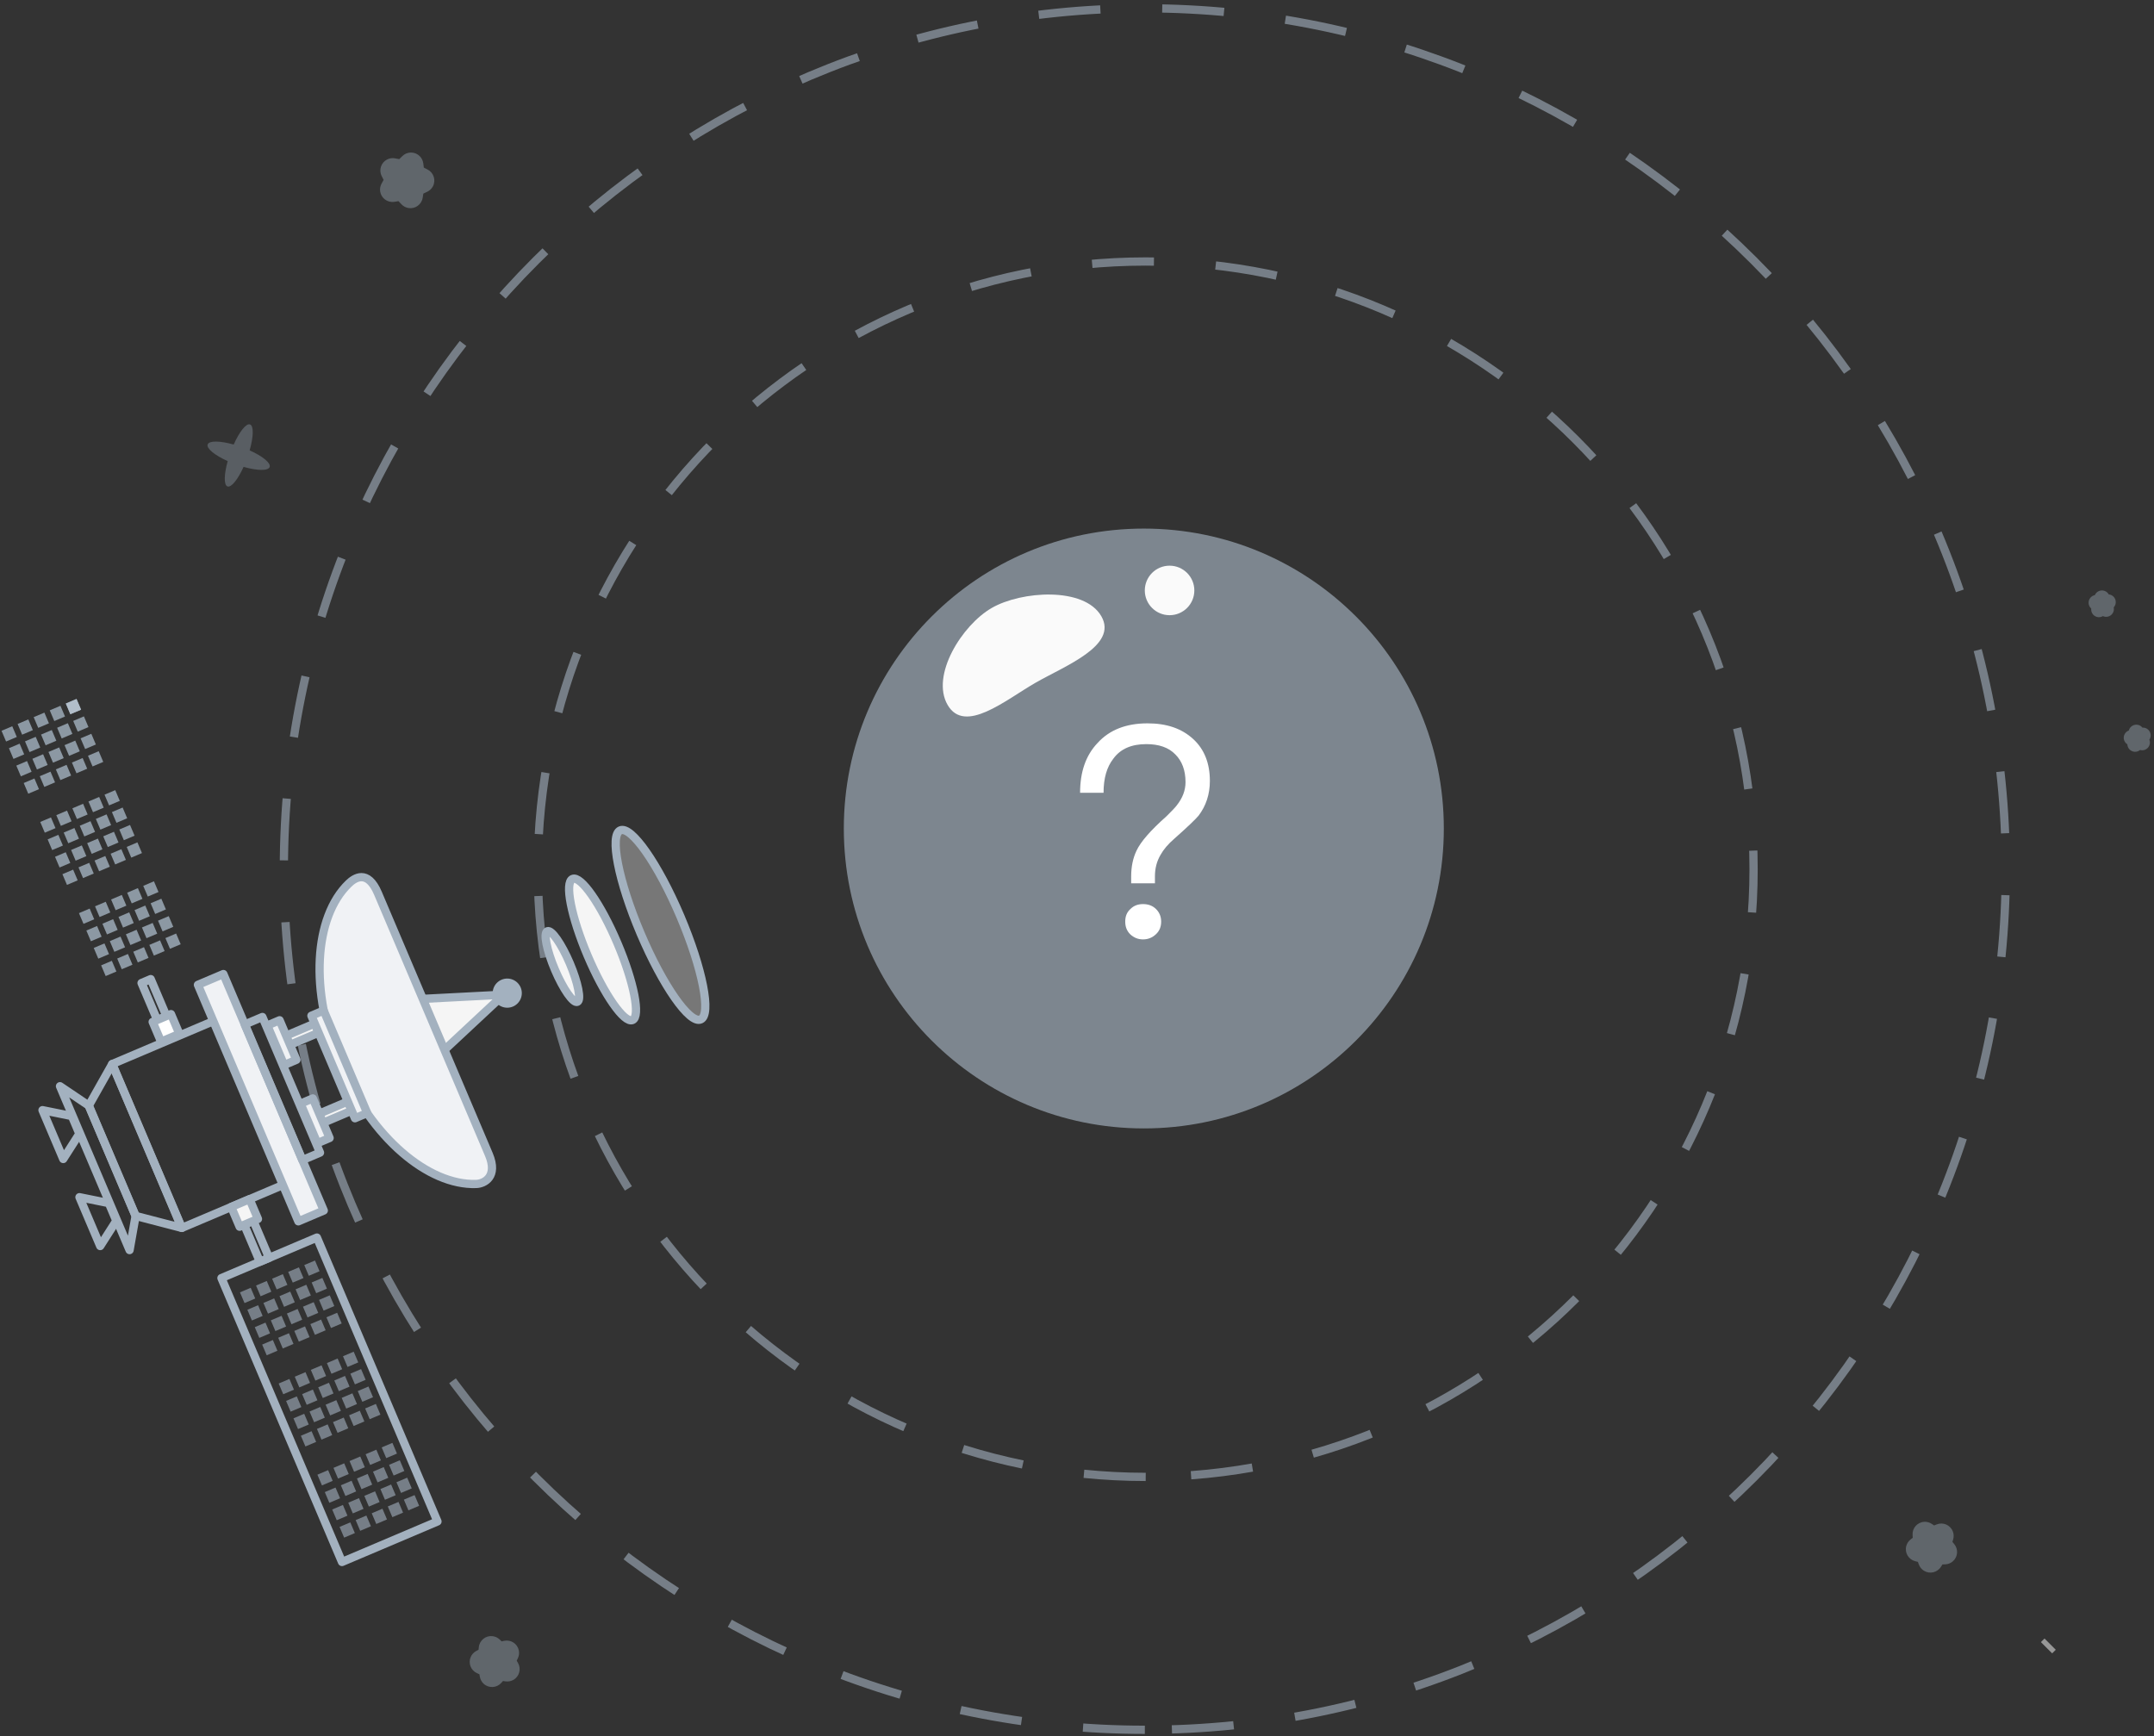 <?xml version="1.0" encoding="UTF-8" standalone="no"?>
<svg width="423px" height="341px" viewBox="0 0 423 341" version="1.1" xmlns="http://www.w3.org/2000/svg" xmlns:xlink="http://www.w3.org/1999/xlink">
    <rect x="0" y="0" width="423" height="341" fill="#333333" stroke="none"/>
    <!-- Generator: Sketch 46.2 (44496) - http://www.bohemiancoding.com/sketch -->
    <title>Group 4</title>
    <desc>Created with Sketch.</desc>
    <defs></defs>
    <g id="Ant-Design-Pro-3.0" stroke="none" stroke-width="1" fill="none" fill-rule="evenodd">
        <g id="404" transform="translate(-484, -221)">
            <g id="Group-4" transform="translate(464, 222)">
                <g id="Group-5" transform="translate(75.417, 0.164)" stroke="#A3B1BF" stroke-width="1.62" opacity="0.6" stroke-linejoin="round" stroke-dasharray="12.15">
                    <path d="M169.575,288.89 C103.647,288.89 50.201,235.456 50.201,169.54 C50.201,103.625 103.647,50.19 169.575,50.19 C235.504,50.19 288.949,103.625 288.949,169.54 C288.949,235.456 235.504,288.89 169.575,288.89 Z" id="Stroke-1"></path>
                    <path d="M169.406,338.555 C76.027,338.555 0.329,262.873 0.329,169.513 C0.329,76.154 76.027,0.471 169.406,0.471 C262.784,0.471 338.482,76.154 338.482,169.513 C338.482,262.873 262.784,338.555 169.406,338.555 Z" id="Stroke-3"></path>
                </g>
                <polygon id="Fill-6" fill="#F5F5F5" transform="translate(106.915, 199.433) rotate(22) translate(-106.915, -199.433) " points="97.711 198.803 116.118 190.231 107.545 208.634"></polygon>
                <polygon id="Stroke-7" stroke="#A3B1BF" stroke-width="1.62" stroke-linejoin="round" transform="translate(106.915, 199.433) rotate(22) translate(-106.915, -199.433) " points="97.711 198.803 116.118 190.231 107.545 208.634"></polygon>
                <polygon id="Fill-8" transform="translate(58.996, 219.767) rotate(22) translate(-58.996, -219.767) " points="38.854 215.184 54.412 199.629 79.138 224.35 63.58 239.905"></polygon>
                <polygon id="Stroke-9" stroke="#A3B1BF" stroke-width="1.62" stroke-linejoin="round" transform="translate(58.996, 219.767) rotate(22) translate(-58.996, -219.767) " points="38.854 215.184 54.412 199.629 79.138 224.35 63.58 239.905"></polygon>
                <polygon id="Fill-10" fill="#F5F5F5" transform="translate(71.226, 214.578) rotate(22) translate(-71.226, -214.578) " points="51.464 198.658 55.303 194.82 90.988 230.497 87.149 234.335"></polygon>
                <polygon id="Stroke-11" stroke="#A3B1BF" stroke-width="1.62" fill="#F0F2F5" stroke-linejoin="round" transform="translate(71.226, 214.578) rotate(22) translate(-71.226, -214.578) " points="51.464 198.658 55.303 194.82 90.988 230.497 87.149 234.335"></polygon>
                <polygon id="Fill-12" transform="translate(84.698, 273.903) rotate(22) translate(-84.698, -273.903) " points="56.077 259.69 70.482 245.288 113.32 288.116 98.915 302.519"></polygon>
                <polygon id="Stroke-13" stroke="#A3B1BF" stroke-width="1.62" stroke-linejoin="round" transform="translate(84.698, 273.903) rotate(22) translate(-84.698, -273.903) " points="56.077 259.69 70.482 245.288 113.32 288.116 98.915 302.519"></polygon>
                <polygon id="Fill-14" transform="translate(75.456, 212.783) rotate(22) translate(-75.456, -212.783) " points="63.891 203.88 66.551 201.22 87.021 221.685 84.36 224.345"></polygon>
                <polygon id="Stroke-15" stroke="#A3B1BF" stroke-width="1.62" stroke-linejoin="round" transform="translate(75.456, 212.783) rotate(22) translate(-75.456, -212.783) " points="63.891 203.88 66.551 201.22 87.021 221.685 84.36 224.345"></polygon>
                <polygon id="Fill-16" fill="#F5F5F5" transform="translate(78.176, 202.618) rotate(22) translate(-78.176, -202.618) " points="74.403 205.007 80.565 198.845 81.95 200.23 75.787 206.391"></polygon>
                <polygon id="Stroke-17" stroke="#A3B1BF" stroke-width="1.62" stroke-linejoin="round" transform="translate(78.176, 202.618) rotate(22) translate(-78.176, -202.618) " points="74.403 205.007 80.565 198.845 81.95 200.23 75.787 206.391"></polygon>
                <polygon id="Fill-18" fill="#F5F5F5" transform="translate(84.677, 217.929) rotate(22) translate(-84.677, -217.929) " points="80.904 220.318 87.066 214.156 88.45 215.54 82.288 221.702"></polygon>
                <polygon id="Stroke-19" stroke="#A3B1BF" stroke-width="1.62" stroke-linejoin="round" transform="translate(84.677, 217.929) rotate(22) translate(-84.677, -217.929) " points="80.904 220.318 87.066 214.156 88.45 215.54 82.288 221.702"></polygon>
                <polygon id="Fill-20" transform="translate(70.238, 242.405) rotate(22) translate(-70.238, -242.405) " points="67.849 238.632 74.012 244.793 72.628 246.177 66.465 240.016"></polygon>
                <polygon id="Stroke-21" stroke="#A3B1BF" stroke-width="1.62" stroke-linejoin="round" transform="translate(70.238, 242.405) rotate(22) translate(-70.238, -242.405) " points="67.849 238.632 74.012 244.793 72.628 246.177 66.465 240.016"></polygon>
                <polygon id="Fill-22" transform="translate(48.082, 224.399) rotate(22) translate(-48.082, -224.399) " points="35.113 220.725 36.324 211.432 61.051 236.154 51.756 237.365"></polygon>
                <polygon id="Stroke-23" stroke="#A3B1BF" stroke-width="1.62" stroke-linejoin="round" transform="translate(48.082, 224.399) rotate(22) translate(-48.082, -224.399) " points="35.113 220.725 36.324 211.432 61.051 236.154 51.756 237.365"></polygon>
                <polygon id="Fill-24" transform="translate(38.613, 228.417) rotate(22) translate(-38.613, -228.417) " points="32.918 217.471 26.25 216.056 50.976 240.778 49.561 234.111"></polygon>
                <polygon id="Stroke-25" stroke="#A3B1BF" stroke-width="1.62" stroke-linejoin="round" transform="translate(38.613, 228.417) rotate(22) translate(-38.613, -228.417) " points="32.918 217.471 26.25 216.056 50.976 240.778 49.561 234.111"></polygon>
                <polygon id="Fill-26" transform="translate(31.086, 221.524) rotate(22) translate(-31.086, -221.524) " points="32.647 217.298 26.859 218.379 34.231 225.75 35.313 219.964"></polygon>
                <polygon id="Stroke-27" stroke="#A3B1BF" stroke-width="1.62" stroke-linejoin="round" transform="translate(31.086, 221.524) rotate(22) translate(-31.086, -221.524) " points="32.647 217.298 26.859 218.379 34.231 225.75 35.313 219.964"></polygon>
                <polygon id="Fill-28" transform="translate(38.344, 238.618) rotate(22) translate(-38.344, -238.618) " points="39.905 234.392 34.117 235.473 41.49 242.844 42.571 237.057"></polygon>
                <polygon id="Stroke-29" stroke="#A3B1BF" stroke-width="1.62" stroke-linejoin="round" transform="translate(38.344, 238.618) rotate(22) translate(-38.344, -238.618) " points="39.905 234.392 34.117 235.473 41.49 242.844 42.571 237.057"></polygon>
                <polygon id="Fill-30" fill="#F0F2F5" transform="translate(75.353, 203.767) rotate(22) translate(-75.353, -203.767) " points="71.442 201.708 73.294 199.857 79.264 205.825 77.412 207.677"></polygon>
                <polygon id="Stroke-31" stroke="#A3B1BF" stroke-width="1.62" stroke-linejoin="round" transform="translate(75.353, 203.767) rotate(22) translate(-75.353, -203.767) " points="71.442 201.708 73.294 199.857 79.264 205.825 77.412 207.677"></polygon>
                <polygon id="Fill-32" fill="#F0F2F5" transform="translate(81.872, 219.12) rotate(22) translate(-81.872, -219.12) " points="77.961 217.061 79.812 215.21 85.783 221.178 83.931 223.03"></polygon>
                <polygon id="Stroke-33" stroke="#A3B1BF" stroke-width="1.62" stroke-linejoin="round" transform="translate(81.872, 219.12) rotate(22) translate(-81.872, -219.12) " points="77.961 217.061 79.812 215.21 85.783 221.178 83.931 223.03"></polygon>
                <polygon id="Fill-34" transform="translate(68.035, 237.215) rotate(22) translate(-68.035, -237.215) " points="65.159 237.106 67.926 234.341 70.91 237.325 68.144 240.09"></polygon>
                <polygon id="Stroke-35" stroke="#A3B1BF" stroke-width="1.62" fill="#F5F5F5" stroke-linejoin="round" transform="translate(68.035, 237.215) rotate(22) translate(-68.035, -237.215) " points="65.159 237.106 67.926 234.341 70.91 237.325 68.144 240.09"></polygon>
                <path d="M90.256,213.065 C79.227,202.039 74.643,188.154 78.489,179.513 C79.125,178.084 80.832,175.43 84.534,179.131 C88.235,182.832 120.56,215.15 123.932,218.521 C127.303,221.892 125.245,224.193 123.818,224.828 C115.175,228.675 101.285,224.092 90.256,213.065 Z" id="Fill-36" fill="#F5F5F5" transform="translate(101.454, 201.709) rotate(22) translate(-101.454, -201.709) "></path>
                <path d="M90.256,213.065 C79.227,202.039 74.643,188.154 78.489,179.513 C79.125,178.084 80.832,175.43 84.534,179.131 C88.235,182.832 120.56,215.15 123.932,218.521 C127.303,221.892 125.245,224.193 123.818,224.828 C115.175,228.675 101.285,224.092 90.256,213.065 Z" id="Stroke-38" stroke="#A3B1BF" stroke-width="1.62" fill="#F0F2F5" stroke-linejoin="round" transform="translate(101.454, 201.709) rotate(22) translate(-101.454, -201.709) "></path>
                <polygon id="Fill-40" fill="#F0F2F5" transform="translate(86.634, 208.039) rotate(22) translate(-86.634, -208.039) " points="77.972 201.23 79.824 199.378 95.296 214.848 93.444 216.699"></polygon>
                <polygon id="Stroke-42" stroke="#A3B1BF" stroke-width="1.62" stroke-linejoin="round" transform="translate(86.634, 208.039) rotate(22) translate(-86.634, -208.039) " points="77.972 201.23 79.824 199.378 95.296 214.848 93.444 216.699"></polygon>
                <path d="M121.636,196.069 C120.517,197.187 118.705,197.187 117.587,196.069 C116.469,194.951 116.469,193.139 117.587,192.021 C118.705,190.903 120.517,190.903 121.636,192.021 C122.754,193.139 122.754,194.951 121.636,196.069" id="Fill-44" fill="#A3B1BF" transform="translate(119.611, 194.045) rotate(22) translate(-119.611, -194.045) "></path>
                <polygon id="Fill-46" fill-opacity="0.6" fill="#A3B1BF" transform="translate(81.251, 248.056) rotate(22) translate(-81.251, -248.056) " points="81.251 249.672 79.634 248.056 81.251 246.441 82.867 248.056"></polygon>
                <polygon id="Stroke-48" transform="translate(81.251, 248.056) rotate(22) translate(-81.251, -248.056) " points="81.251 249.672 79.634 248.056 81.251 246.441 82.867 248.056"></polygon>
                <polygon id="Fill-50" fill-opacity="0.6" fill="#A3B1BF" transform="translate(82.702, 251.475) rotate(22) translate(-82.702, -251.475) " points="82.702 253.091 81.086 251.475 82.702 249.859 84.318 251.475"></polygon>
                <polygon id="Stroke-52" transform="translate(82.702, 251.475) rotate(22) translate(-82.702, -251.475) " points="82.702 253.091 81.086 251.475 82.702 249.859 84.318 251.475"></polygon>
                <polygon id="Fill-54" fill-opacity="0.6" fill="#A3B1BF" transform="translate(84.154, 254.894) rotate(22) translate(-84.154, -254.894) " points="84.154 256.51 82.538 254.894 84.154 253.278 85.77 254.894"></polygon>
                <polygon id="Stroke-56" transform="translate(84.154, 254.894) rotate(22) translate(-84.154, -254.894) " points="84.154 256.51 82.538 254.894 84.154 253.278 85.77 254.894"></polygon>
                <polygon id="Fill-58" fill-opacity="0.6" fill="#A3B1BF" transform="translate(85.605, 258.313) rotate(22) translate(-85.605, -258.313) " points="85.605 259.929 83.989 258.313 85.605 256.697 87.222 258.313"></polygon>
                <polygon id="Stroke-60" transform="translate(85.605, 258.313) rotate(22) translate(-85.605, -258.313) " points="85.605 259.929 83.989 258.313 85.605 256.697 87.222 258.313"></polygon>
                <polygon id="Fill-62" fill-opacity="0.6" fill="#A3B1BF" transform="translate(78.094, 249.396) rotate(22) translate(-78.094, -249.396) " points="78.094 251.012 76.478 249.396 78.094 247.78 79.711 249.396"></polygon>
                <polygon id="Stroke-64" transform="translate(78.094, 249.396) rotate(22) translate(-78.094, -249.396) " points="78.094 251.012 76.478 249.396 78.094 247.78 79.711 249.396"></polygon>
                <polygon id="Fill-66" fill-opacity="0.6" fill="#A3B1BF" transform="translate(79.546, 252.815) rotate(22) translate(-79.546, -252.815) " points="79.546 254.43 77.93 252.815 79.546 251.199 81.162 252.815"></polygon>
                <polygon id="Stroke-68" transform="translate(79.546, 252.815) rotate(22) translate(-79.546, -252.815) " points="79.546 254.43 77.93 252.815 79.546 251.199 81.162 252.815"></polygon>
                <polygon id="Fill-70" fill-opacity="0.6" fill="#A3B1BF" transform="translate(80.998, 256.233) rotate(22) translate(-80.998, -256.233) " points="80.998 257.849 79.381 256.233 80.998 254.617 82.614 256.233"></polygon>
                <polygon id="Stroke-72" transform="translate(80.998, 256.233) rotate(22) translate(-80.998, -256.233) " points="79.381 256.233 80.998 254.617 82.614 256.233 80.998 257.849"></polygon>
                <polygon id="Fill-74" fill-opacity="0.6" fill="#A3B1BF" transform="translate(82.449, 259.652) rotate(22) translate(-82.449, -259.652) " points="82.449 261.268 80.833 259.652 82.449 258.036 84.066 259.652"></polygon>
                <polygon id="Stroke-76" transform="translate(82.449, 259.652) rotate(22) translate(-82.449, -259.652) " points="82.449 261.268 80.833 259.652 82.449 258.036 84.066 259.652"></polygon>
                <polygon id="Fill-78" fill-opacity="0.6" fill="#A3B1BF" transform="translate(74.938, 250.735) rotate(22) translate(-74.938, -250.735) " points="74.938 252.351 73.322 250.735 74.938 249.119 76.555 250.735"></polygon>
                <polygon id="Stroke-80" transform="translate(74.938, 250.735) rotate(22) translate(-74.938, -250.735) " points="74.938 252.351 73.322 250.735 74.938 249.119 76.555 250.735"></polygon>
                <polygon id="Fill-82" fill-opacity="0.6" fill="#A3B1BF" transform="translate(76.39, 254.154) rotate(22) translate(-76.39, -254.154) " points="76.39 255.77 74.774 254.154 76.39 252.538 78.006 254.154"></polygon>
                <polygon id="Stroke-84" transform="translate(76.39, 254.154) rotate(22) translate(-76.39, -254.154) " points="76.39 255.77 74.774 254.154 76.39 252.538 78.006 254.154"></polygon>
                <polygon id="Fill-86" fill-opacity="0.6" fill="#A3B1BF" transform="translate(77.842, 257.573) rotate(22) translate(-77.842, -257.573) " points="77.842 259.189 76.225 257.573 77.842 255.957 79.458 257.573"></polygon>
                <polygon id="Stroke-88" transform="translate(77.842, 257.573) rotate(22) translate(-77.842, -257.573) " points="77.842 259.189 76.225 257.573 77.842 255.957 79.458 257.573"></polygon>
                <polygon id="Fill-90" fill-opacity="0.6" fill="#A3B1BF" transform="translate(79.293, 260.991) rotate(22) translate(-79.293, -260.991) " points="79.293 262.607 77.677 260.991 79.293 259.376 80.909 260.991"></polygon>
                <polygon id="Stroke-92" transform="translate(79.293, 260.991) rotate(22) translate(-79.293, -260.991) " points="79.293 262.607 77.677 260.991 79.293 259.376 80.909 260.991"></polygon>
                <polygon id="Fill-94" fill-opacity="0.6" fill="#A3B1BF" transform="translate(71.782, 252.074) rotate(22) translate(-71.782, -252.074) " points="71.782 253.69 70.166 252.074 71.782 250.458 73.399 252.074"></polygon>
                <polygon id="Stroke-96" transform="translate(71.782, 252.074) rotate(22) translate(-71.782, -252.074) " points="71.782 253.69 70.166 252.074 71.782 250.458 73.399 252.074"></polygon>
                <polygon id="Fill-98" fill-opacity="0.6" fill="#A3B1BF" transform="translate(73.234, 255.493) rotate(22) translate(-73.234, -255.493) " points="73.234 257.109 71.618 255.493 73.234 253.877 74.85 255.493"></polygon>
                <polygon id="Stroke-100" transform="translate(73.234, 255.493) rotate(22) translate(-73.234, -255.493) " points="73.234 257.109 71.618 255.493 73.234 253.877 74.85 255.493"></polygon>
                <polygon id="Fill-102" fill-opacity="0.6" fill="#A3B1BF" transform="translate(74.686, 258.912) rotate(22) translate(-74.686, -258.912) " points="74.686 260.528 73.069 258.912 74.686 257.296 76.302 258.912"></polygon>
                <polygon id="Stroke-104" transform="translate(74.686, 258.912) rotate(22) translate(-74.686, -258.912) " points="74.686 260.528 73.069 258.912 74.686 257.296 76.302 258.912"></polygon>
                <polygon id="Fill-106" fill-opacity="0.6" fill="#A3B1BF" transform="translate(76.137, 262.331) rotate(22) translate(-76.137, -262.331) " points="76.137 263.947 74.521 262.331 76.137 260.715 77.753 262.331"></polygon>
                <polygon id="Stroke-108" transform="translate(76.137, 262.331) rotate(22) translate(-76.137, -262.331) " points="76.137 263.947 74.521 262.331 76.137 260.715 77.753 262.331"></polygon>
                <polygon id="Fill-110" fill-opacity="0.6" fill="#A3B1BF" transform="translate(68.626, 253.414) rotate(22) translate(-68.626, -253.414) " points="68.626 255.03 67.01 253.414 68.626 251.798 70.242 253.414"></polygon>
                <polygon id="Stroke-112" transform="translate(68.626, 253.414) rotate(22) translate(-68.626, -253.414) " points="68.626 255.03 67.01 253.414 68.626 251.798 70.242 253.414"></polygon>
                <polygon id="Fill-114" fill-opacity="0.6" fill="#A3B1BF" transform="translate(70.078, 256.832) rotate(22) translate(-70.078, -256.832) " points="70.078 258.448 68.462 256.832 70.078 255.217 71.694 256.832"></polygon>
                <polygon id="Stroke-116" transform="translate(70.078, 256.832) rotate(22) translate(-70.078, -256.832) " points="70.078 258.448 68.462 256.832 70.078 255.217 71.694 256.832"></polygon>
                <polygon id="Fill-118" fill-opacity="0.6" fill="#A3B1BF" transform="translate(71.529, 260.251) rotate(22) translate(-71.529, -260.251) " points="71.529 261.867 69.913 260.251 71.529 258.635 73.146 260.251"></polygon>
                <polygon id="Stroke-120" transform="translate(71.529, 260.251) rotate(22) translate(-71.529, -260.251) " points="71.529 261.867 69.913 260.251 71.529 258.635 73.146 260.251"></polygon>
                <polygon id="Fill-122" fill-opacity="0.6" fill="#A3B1BF" transform="translate(72.981, 263.67) rotate(22) translate(-72.981, -263.67) " points="72.981 265.286 71.365 263.67 72.981 262.054 74.597 263.67"></polygon>
                <polygon id="Stroke-124" transform="translate(72.981, 263.67) rotate(22) translate(-72.981, -263.67) " points="72.981 265.286 71.365 263.67 72.981 262.054 74.597 263.67"></polygon>
                <polygon id="Fill-126" fill-opacity="0.6" fill="#A3B1BF" transform="translate(88.853, 265.961) rotate(22) translate(-88.853, -265.961) " points="88.853 267.577 87.237 265.961 88.853 264.345 90.469 265.961"></polygon>
                <polygon id="Stroke-128" transform="translate(88.853, 265.961) rotate(22) translate(-88.853, -265.961) " points="88.853 267.577 87.237 265.961 88.853 264.345 90.469 265.961"></polygon>
                <polygon id="Fill-130" fill-opacity="0.6" fill="#A3B1BF" transform="translate(90.305, 269.38) rotate(22) translate(-90.305, -269.38) " points="90.305 270.996 88.688 269.38 90.305 267.764 91.921 269.38"></polygon>
                <polygon id="Stroke-132" transform="translate(90.305, 269.38) rotate(22) translate(-90.305, -269.38) " points="90.305 270.996 88.688 269.38 90.305 267.764 91.921 269.38"></polygon>
                <polygon id="Fill-134" fill-opacity="0.6" fill="#A3B1BF" transform="translate(91.756, 272.799) rotate(22) translate(-91.756, -272.799) " points="91.756 274.415 90.14 272.799 91.756 271.183 93.372 272.799"></polygon>
                <polygon id="Stroke-136" transform="translate(91.756, 272.799) rotate(22) translate(-91.756, -272.799) " points="91.756 274.415 90.14 272.799 91.756 271.183 93.372 272.799"></polygon>
                <polygon id="Fill-138" fill-opacity="0.6" fill="#A3B1BF" transform="translate(93.208, 276.218) rotate(22) translate(-93.208, -276.218) " points="93.208 277.834 91.591 276.218 93.208 274.602 94.824 276.218"></polygon>
                <polygon id="Stroke-140" transform="translate(93.208, 276.218) rotate(22) translate(-93.208, -276.218) " points="93.208 277.834 91.591 276.218 93.208 274.602 94.824 276.218"></polygon>
                <polygon id="Fill-142" fill-opacity="0.6" fill="#A3B1BF" transform="translate(85.697, 267.301) rotate(22) translate(-85.697, -267.301) " points="85.697 268.917 84.081 267.301 85.697 265.685 87.313 267.301"></polygon>
                <polygon id="Stroke-144" transform="translate(85.697, 267.301) rotate(22) translate(-85.697, -267.301) " points="85.697 268.917 84.081 267.301 85.697 265.685 87.313 267.301"></polygon>
                <polygon id="Fill-146" fill-opacity="0.6" fill="#A3B1BF" transform="translate(87.148, 270.719) rotate(22) translate(-87.148, -270.719) " points="87.148 272.335 85.532 270.719 87.148 269.104 88.765 270.719"></polygon>
                <polygon id="Stroke-148" transform="translate(87.148, 270.719) rotate(22) translate(-87.148, -270.719) " points="87.148 272.335 85.532 270.719 87.148 269.104 88.765 270.719"></polygon>
                <polygon id="Fill-150" fill-opacity="0.6" fill="#A3B1BF" transform="translate(88.6, 274.138) rotate(22) translate(-88.6, -274.138) " points="88.6 275.754 86.984 274.138 88.6 272.522 90.216 274.138"></polygon>
                <polygon id="Stroke-152" transform="translate(88.6, 274.138) rotate(22) translate(-88.6, -274.138) " points="88.6 275.754 86.984 274.138 88.6 272.522 90.216 274.138"></polygon>
                <polygon id="Fill-154" fill-opacity="0.6" fill="#A3B1BF" transform="translate(90.052, 277.557) rotate(22) translate(-90.052, -277.557) " points="90.052 279.173 88.435 277.557 90.052 275.941 91.668 277.557"></polygon>
                <polygon id="Stroke-156" transform="translate(90.052, 277.557) rotate(22) translate(-90.052, -277.557) " points="90.052 279.173 88.435 277.557 90.052 275.941 91.668 277.557"></polygon>
                <polygon id="Fill-158" fill-opacity="0.6" fill="#A3B1BF" transform="translate(82.541, 268.64) rotate(22) translate(-82.541, -268.64) " points="82.541 270.256 80.924 268.64 82.541 267.024 84.157 268.64"></polygon>
                <polygon id="Stroke-160" transform="translate(82.541, 268.64) rotate(22) translate(-82.541, -268.64) " points="82.541 270.256 80.924 268.64 82.541 267.024 84.157 268.64"></polygon>
                <polygon id="Fill-162" fill-opacity="0.6" fill="#A3B1BF" transform="translate(83.992, 272.059) rotate(22) translate(-83.992, -272.059) " points="83.992 273.675 82.376 272.059 83.992 270.443 85.609 272.059"></polygon>
                <polygon id="Stroke-164" transform="translate(83.992, 272.059) rotate(22) translate(-83.992, -272.059) " points="83.992 273.675 82.376 272.059 83.992 270.443 85.609 272.059"></polygon>
                <polygon id="Fill-166" fill-opacity="0.6" fill="#A3B1BF" transform="translate(85.444, 275.478) rotate(22) translate(-85.444, -275.478) " points="85.444 277.093 83.828 275.478 85.444 273.862 87.06 275.478"></polygon>
                <polygon id="Stroke-168" transform="translate(85.444, 275.478) rotate(22) translate(-85.444, -275.478) " points="85.444 277.093 83.828 275.478 85.444 273.862 87.06 275.478"></polygon>
                <polygon id="Fill-170" fill-opacity="0.6" fill="#A3B1BF" transform="translate(86.896, 278.896) rotate(22) translate(-86.896, -278.896) " points="86.896 280.512 85.279 278.896 86.896 277.28 88.512 278.896"></polygon>
                <polygon id="Stroke-172" transform="translate(86.896, 278.896) rotate(22) translate(-86.896, -278.896) " points="86.896 280.512 85.279 278.896 86.896 277.28 88.512 278.896"></polygon>
                <polygon id="Fill-174" fill-opacity="0.6" fill="#A3B1BF" transform="translate(79.385, 269.979) rotate(22) translate(-79.385, -269.979) " points="79.385 271.595 77.768 269.979 79.385 268.363 81.001 269.979"></polygon>
                <polygon id="Stroke-176" transform="translate(79.385, 269.979) rotate(22) translate(-79.385, -269.979) " points="79.385 271.595 77.768 269.979 79.385 268.363 81.001 269.979"></polygon>
                <polygon id="Fill-178" fill-opacity="0.6" fill="#A3B1BF" transform="translate(80.836, 273.398) rotate(22) translate(-80.836, -273.398) " points="80.836 275.014 79.22 273.398 80.836 271.782 82.452 273.398"></polygon>
                <polygon id="Stroke-180" transform="translate(80.836, 273.398) rotate(22) translate(-80.836, -273.398) " points="80.836 275.014 79.22 273.398 80.836 271.782 82.452 273.398"></polygon>
                <polygon id="Fill-182" fill-opacity="0.6" fill="#A3B1BF" transform="translate(82.288, 276.817) rotate(22) translate(-82.288, -276.817) " points="82.288 278.433 80.672 276.817 82.288 275.201 83.904 276.817"></polygon>
                <polygon id="Stroke-184" transform="translate(82.288, 276.817) rotate(22) translate(-82.288, -276.817) " points="82.288 278.433 80.672 276.817 82.288 275.201 83.904 276.817"></polygon>
                <polygon id="Fill-186" fill-opacity="0.6" fill="#A3B1BF" transform="translate(83.739, 280.236) rotate(22) translate(-83.739, -280.236) " points="83.739 281.852 82.123 280.236 83.739 278.62 85.356 280.236"></polygon>
                <polygon id="Stroke-188" transform="translate(83.739, 280.236) rotate(22) translate(-83.739, -280.236) " points="83.739 281.852 82.123 280.236 83.739 278.62 85.356 280.236"></polygon>
                <polygon id="Fill-190" fill-opacity="0.6" fill="#A3B1BF" transform="translate(76.228, 271.319) rotate(22) translate(-76.228, -271.319) " points="76.228 272.935 74.612 271.319 76.228 269.703 77.845 271.319"></polygon>
                <polygon id="Stroke-192" transform="translate(76.228, 271.319) rotate(22) translate(-76.228, -271.319) " points="76.228 272.935 74.612 271.319 76.228 269.703 77.845 271.319"></polygon>
                <polygon id="Fill-194" fill-opacity="0.6" fill="#A3B1BF" transform="translate(77.68, 274.737) rotate(22) translate(-77.68, -274.737) " points="77.68 276.353 76.064 274.737 77.68 273.121 79.296 274.737"></polygon>
                <polygon id="Stroke-196" transform="translate(77.68, 274.737) rotate(22) translate(-77.68, -274.737) " points="77.68 276.353 76.064 274.737 77.68 273.121 79.296 274.737"></polygon>
                <polygon id="Fill-198" fill-opacity="0.6" fill="#A3B1BF" transform="translate(79.132, 278.156) rotate(22) translate(-79.132, -278.156) " points="79.132 279.772 77.515 278.156 79.132 276.54 80.748 278.156"></polygon>
                <polygon id="Stroke-200" transform="translate(79.132, 278.156) rotate(22) translate(-79.132, -278.156) " points="79.132 279.772 77.515 278.156 79.132 276.54 80.748 278.156"></polygon>
                <polygon id="Fill-202" fill-opacity="0.6" fill="#A3B1BF" transform="translate(80.583, 281.575) rotate(22) translate(-80.583, -281.575) " points="80.583 283.191 78.967 281.575 80.583 279.959 82.2 281.575"></polygon>
                <polygon id="Stroke-204" transform="translate(80.583, 281.575) rotate(22) translate(-80.583, -281.575) " points="80.583 283.191 78.967 281.575 80.583 279.959 82.2 281.575"></polygon>
                <polygon id="Fill-206" fill-opacity="0.6" fill="#A3B1BF" transform="translate(96.455, 283.866) rotate(22) translate(-96.455, -283.866) " points="96.455 285.482 94.839 283.866 96.455 282.25 98.071 283.866"></polygon>
                <polygon id="Stroke-208" transform="translate(96.455, 283.866) rotate(22) translate(-96.455, -283.866) " points="96.455 285.482 94.839 283.866 96.455 282.25 98.071 283.866"></polygon>
                <polygon id="Fill-210" fill-opacity="0.6" fill="#A3B1BF" transform="translate(97.907, 287.285) rotate(22) translate(-97.907, -287.285) " points="97.907 288.901 96.291 287.285 97.907 285.669 99.523 287.285"></polygon>
                <polygon id="Stroke-212" transform="translate(97.907, 287.285) rotate(22) translate(-97.907, -287.285) " points="97.907 288.901 96.291 287.285 97.907 285.669 99.523 287.285"></polygon>
                <polygon id="Fill-214" fill-opacity="0.6" fill="#A3B1BF" transform="translate(99.358, 290.704) rotate(22) translate(-99.358, -290.704) " points="99.358 292.32 97.742 290.704 99.358 289.088 100.975 290.704"></polygon>
                <polygon id="Stroke-216" transform="translate(99.358, 290.704) rotate(22) translate(-99.358, -290.704) " points="99.358 292.32 97.742 290.704 99.358 289.088 100.975 290.704"></polygon>
                <polygon id="Fill-218" fill-opacity="0.6" fill="#A3B1BF" transform="translate(100.81, 294.123) rotate(22) translate(-100.81, -294.123) " points="100.81 295.739 99.194 294.123 100.81 292.507 102.426 294.123"></polygon>
                <polygon id="Stroke-220" transform="translate(100.81, 294.123) rotate(22) translate(-100.81, -294.123) " points="100.81 295.739 99.194 294.123 100.81 292.507 102.426 294.123"></polygon>
                <polygon id="Fill-222" fill-opacity="0.6" fill="#A3B1BF" transform="translate(93.299, 285.206) rotate(22) translate(-93.299, -285.206) " points="93.299 286.821 91.683 285.206 93.299 283.59 94.915 285.206"></polygon>
                <polygon id="Stroke-224" transform="translate(93.299, 285.206) rotate(22) translate(-93.299, -285.206) " points="93.299 286.821 91.683 285.206 93.299 283.59 94.915 285.206"></polygon>
                <polygon id="Fill-226" fill-opacity="0.6" fill="#A3B1BF" transform="translate(94.751, 288.624) rotate(22) translate(-94.751, -288.624) " points="94.751 290.24 93.135 288.624 94.751 287.008 96.367 288.624"></polygon>
                <polygon id="Stroke-228" transform="translate(94.751, 288.624) rotate(22) translate(-94.751, -288.624) " points="94.751 290.24 93.135 288.624 94.751 287.008 96.367 288.624"></polygon>
                <polygon id="Fill-230" fill-opacity="0.6" fill="#A3B1BF" transform="translate(96.202, 292.043) rotate(22) translate(-96.202, -292.043) " points="96.202 293.659 94.586 292.043 96.202 290.427 97.819 292.043"></polygon>
                <polygon id="Stroke-232" transform="translate(96.202, 292.043) rotate(22) translate(-96.202, -292.043) " points="96.202 293.659 94.586 292.043 96.202 290.427 97.819 292.043"></polygon>
                <polygon id="Fill-234" fill-opacity="0.6" fill="#A3B1BF" transform="translate(97.654, 295.462) rotate(22) translate(-97.654, -295.462) " points="97.654 297.078 96.038 295.462 97.654 293.846 99.27 295.462"></polygon>
                <polygon id="Stroke-236" transform="translate(97.654, 295.462) rotate(22) translate(-97.654, -295.462) " points="97.654 297.078 96.038 295.462 97.654 293.846 99.27 295.462"></polygon>
                <polygon id="Fill-238" fill-opacity="0.6" fill="#A3B1BF" transform="translate(90.143, 286.545) rotate(22) translate(-90.143, -286.545) " points="90.143 288.161 88.527 286.545 90.143 284.929 91.759 286.545"></polygon>
                <polygon id="Stroke-240" transform="translate(90.143, 286.545) rotate(22) translate(-90.143, -286.545) " points="90.143 288.161 88.527 286.545 90.143 284.929 91.759 286.545"></polygon>
                <polygon id="Fill-242" fill-opacity="0.6" fill="#A3B1BF" transform="translate(91.595, 289.964) rotate(22) translate(-91.595, -289.964) " points="91.595 291.58 89.978 289.964 91.595 288.348 93.211 289.964"></polygon>
                <polygon id="Stroke-244" transform="translate(91.595, 289.964) rotate(22) translate(-91.595, -289.964) " points="91.595 291.58 89.978 289.964 91.595 288.348 93.211 289.964"></polygon>
                <polygon id="Fill-246" fill-opacity="0.6" fill="#A3B1BF" transform="translate(93.046, 293.383) rotate(22) translate(-93.046, -293.383) " points="93.046 294.998 91.43 293.383 93.046 291.767 94.662 293.383"></polygon>
                <polygon id="Stroke-248" transform="translate(93.046, 293.383) rotate(22) translate(-93.046, -293.383) " points="93.046 294.998 91.43 293.383 93.046 291.767 94.662 293.383"></polygon>
                <polygon id="Fill-250" fill-opacity="0.6" fill="#A3B1BF" transform="translate(94.498, 296.801) rotate(22) translate(-94.498, -296.801) " points="94.498 298.417 92.882 296.801 94.498 295.185 96.114 296.801"></polygon>
                <polygon id="Stroke-252" transform="translate(94.498, 296.801) rotate(22) translate(-94.498, -296.801) " points="94.498 298.417 92.882 296.801 94.498 295.185 96.114 296.801"></polygon>
                <polygon id="Fill-254" fill-opacity="0.6" fill="#A3B1BF" transform="translate(86.987, 287.884) rotate(22) translate(-86.987, -287.884) " points="86.987 289.5 85.371 287.884 86.987 286.268 88.603 287.884"></polygon>
                <polygon id="Stroke-256" transform="translate(86.987, 287.884) rotate(22) translate(-86.987, -287.884) " points="86.987 289.5 85.371 287.884 86.987 286.268 88.603 287.884"></polygon>
                <polygon id="Fill-258" fill-opacity="0.6" fill="#A3B1BF" transform="translate(88.439, 291.303) rotate(22) translate(-88.439, -291.303) " points="88.439 292.919 86.822 291.303 88.439 289.687 90.055 291.303"></polygon>
                <polygon id="Stroke-260" transform="translate(88.439, 291.303) rotate(22) translate(-88.439, -291.303) " points="88.439 292.919 86.822 291.303 88.439 289.687 90.055 291.303"></polygon>
                <polygon id="Fill-262" fill-opacity="0.6" fill="#A3B1BF" transform="translate(89.89, 294.722) rotate(22) translate(-89.89, -294.722) " points="89.89 296.338 88.274 294.722 89.89 293.106 91.506 294.722"></polygon>
                <polygon id="Stroke-264" transform="translate(89.89, 294.722) rotate(22) translate(-89.89, -294.722) " points="89.89 296.338 88.274 294.722 89.89 293.106 91.506 294.722"></polygon>
                <polygon id="Fill-266" fill-opacity="0.6" fill="#A3B1BF" transform="translate(91.342, 298.141) rotate(22) translate(-91.342, -298.141) " points="91.342 299.757 89.726 298.141 91.342 296.525 92.958 298.141"></polygon>
                <polygon id="Stroke-268" transform="translate(91.342, 298.141) rotate(22) translate(-91.342, -298.141) " points="91.342 299.757 89.726 298.141 91.342 296.525 92.958 298.141"></polygon>
                <polygon id="Fill-270" fill-opacity="0.6" fill="#A3B1BF" transform="translate(83.831, 289.223) rotate(22) translate(-83.831, -289.223) " points="83.831 290.839 82.215 289.223 83.831 287.608 85.447 289.223"></polygon>
                <polygon id="Stroke-272" transform="translate(83.831, 289.223) rotate(22) translate(-83.831, -289.223) " points="82.215 289.223 83.831 287.608 85.447 289.223 83.831 290.839"></polygon>
                <polygon id="Fill-274" fill-opacity="0.6" fill="#A3B1BF" transform="translate(85.282, 292.642) rotate(22) translate(-85.282, -292.642) " points="85.282 294.258 83.666 292.642 85.282 291.026 86.899 292.642"></polygon>
                <polygon id="Stroke-276" transform="translate(85.282, 292.642) rotate(22) translate(-85.282, -292.642) " points="85.282 294.258 83.666 292.642 85.282 291.026 86.899 292.642"></polygon>
                <polygon id="Fill-278" fill-opacity="0.6" fill="#A3B1BF" transform="translate(86.734, 296.061) rotate(22) translate(-86.734, -296.061) " points="86.734 297.677 85.118 296.061 86.734 294.445 88.35 296.061"></polygon>
                <polygon id="Stroke-280" transform="translate(86.734, 296.061) rotate(22) translate(-86.734, -296.061) " points="86.734 297.677 85.118 296.061 86.734 294.445 88.35 296.061"></polygon>
                <polygon id="Fill-282" fill-opacity="0.6" fill="#A3B1BF" transform="translate(88.186, 299.48) rotate(22) translate(-88.186, -299.48) " points="88.186 301.096 86.569 299.48 88.186 297.864 89.802 299.48"></polygon>
                <polygon id="Stroke-284" transform="translate(88.186, 299.48) rotate(22) translate(-88.186, -299.48) " points="88.186 301.096 86.569 299.48 88.186 297.864 89.802 299.48"></polygon>
                <polygon id="Fill-286" transform="translate(37.78, 163.403) rotate(22) translate(-37.78, -163.403) " points="51.996 192.018 66.401 177.616 23.564 134.787 9.159 149.19"></polygon>
                <polygon id="Fill-290" transform="translate(50.4, 195.682) rotate(22) translate(-50.4, -195.682) " points="54.174 198.071 48.011 191.909 46.627 193.293 52.789 199.455"></polygon>
                <polygon id="Stroke-292" stroke="#A3B1BF" stroke-width="1.62" stroke-linejoin="round" transform="translate(50.4, 195.682) rotate(22) translate(-50.4, -195.682) " points="54.174 198.071 48.011 191.909 46.627 193.293 52.789 199.455"></polygon>
                <polygon id="Fill-294" fill-opacity="0.8" fill="#A3B1BF" transform="translate(52.604, 200.871) rotate(22) translate(-52.604, -200.871) " points="52.713 203.746 55.479 200.981 52.494 197.997 49.728 200.762"></polygon>
                <polygon id="Stroke-296" stroke="#A3B1BF" stroke-width="1.62" fill="#FFFFFF" stroke-linejoin="round" transform="translate(52.604, 200.871) rotate(22) translate(-52.604, -200.871) " points="52.713 203.746 55.479 200.981 52.494 197.997 49.728 200.762"></polygon>
                <polygon id="Fill-298" fill-opacity="0.8" fill="#A3B1BF" transform="translate(53.983, 183.837) rotate(22) translate(-53.983, -183.837) " points="52.367 183.837 53.983 185.453 55.6 183.837 53.983 182.221"></polygon>
                <polygon id="Stroke-300" transform="translate(53.983, 183.837) rotate(22) translate(-53.983, -183.837) " points="52.367 183.837 53.983 185.453 55.6 183.837 53.983 182.221"></polygon>
                <polygon id="Fill-302" fill-opacity="0.8" fill="#A3B1BF" transform="translate(52.532, 180.418) rotate(22) translate(-52.532, -180.418) " points="50.915 180.418 52.532 182.034 54.148 180.418 52.532 178.802"></polygon>
                <polygon id="Stroke-304" transform="translate(52.532, 180.418) rotate(22) translate(-52.532, -180.418) " points="50.915 180.418 52.532 182.034 54.148 180.418 52.532 178.802"></polygon>
                <polygon id="Fill-306" fill-opacity="0.8" fill="#A3B1BF" transform="translate(51.08, 176.999) rotate(22) translate(-51.08, -176.999) " points="49.464 176.999 51.08 178.615 52.696 176.999 51.08 175.383"></polygon>
                <polygon id="Stroke-308" transform="translate(51.08, 176.999) rotate(22) translate(-51.08, -176.999) " points="49.464 176.999 51.08 178.615 52.696 176.999 51.08 175.383"></polygon>
                <polygon id="Fill-310" fill-opacity="0.8" fill="#A3B1BF" transform="translate(49.628, 173.58) rotate(22) translate(-49.628, -173.58) " points="48.012 173.58 49.628 175.196 51.245 173.58 49.628 171.964"></polygon>
                <polygon id="Stroke-312" transform="translate(49.628, 173.58) rotate(22) translate(-49.628, -173.58) " points="48.012 173.58 49.628 175.196 51.245 173.58 49.628 171.964"></polygon>
                <polygon id="Fill-314" fill-opacity="0.8" fill="#A3B1BF" transform="translate(50.827, 185.176) rotate(22) translate(-50.827, -185.176) " points="49.211 185.176 50.827 186.792 52.443 185.176 50.827 183.56"></polygon>
                <polygon id="Stroke-316" transform="translate(50.827, 185.176) rotate(22) translate(-50.827, -185.176) " points="49.211 185.176 50.827 186.792 52.443 185.176 50.827 183.56"></polygon>
                <polygon id="Fill-318" fill-opacity="0.8" fill="#A3B1BF" transform="translate(49.376, 181.757) rotate(22) translate(-49.376, -181.757) " points="47.759 181.757 49.376 183.373 50.992 181.757 49.376 180.141"></polygon>
                <polygon id="Stroke-320" transform="translate(49.376, 181.757) rotate(22) translate(-49.376, -181.757) " points="47.759 181.757 49.376 183.373 50.992 181.757 49.376 180.141"></polygon>
                <polygon id="Fill-322" fill-opacity="0.8" fill="#A3B1BF" transform="translate(47.924, 178.338) rotate(22) translate(-47.924, -178.338) " points="46.308 178.338 47.924 179.954 49.54 178.338 47.924 176.723"></polygon>
                <polygon id="Stroke-324" transform="translate(47.924, 178.338) rotate(22) translate(-47.924, -178.338) " points="46.308 178.338 47.924 179.954 49.54 178.338 47.924 176.723"></polygon>
                <polygon id="Fill-326" fill-opacity="0.8" fill="#A3B1BF" transform="translate(46.472, 174.92) rotate(22) translate(-46.472, -174.92) " points="44.856 174.92 46.472 176.536 48.089 174.92 46.472 173.304"></polygon>
                <polygon id="Stroke-328" transform="translate(46.472, 174.92) rotate(22) translate(-46.472, -174.92) " points="44.856 174.92 46.472 176.536 48.089 174.92 46.472 173.304"></polygon>
                <polygon id="Fill-330" fill-opacity="0.8" fill="#A3B1BF" transform="translate(47.671, 186.515) rotate(22) translate(-47.671, -186.515) " points="46.055 186.515 47.671 188.131 49.287 186.515 47.671 184.899"></polygon>
                <polygon id="Stroke-332" transform="translate(47.671, 186.515) rotate(22) translate(-47.671, -186.515) " points="46.055 186.515 47.671 188.131 49.287 186.515 47.671 184.899"></polygon>
                <polygon id="Fill-334" fill-opacity="0.8" fill="#A3B1BF" transform="translate(46.219, 183.097) rotate(22) translate(-46.219, -183.097) " points="44.603 183.097 46.219 184.713 47.836 183.097 46.219 181.481"></polygon>
                <polygon id="Stroke-336" transform="translate(46.219, 183.097) rotate(22) translate(-46.219, -183.097) " points="44.603 183.097 46.219 184.713 47.836 183.097 46.219 181.481"></polygon>
                <polygon id="Fill-338" fill-opacity="0.8" fill="#A3B1BF" transform="translate(44.768, 179.678) rotate(22) translate(-44.768, -179.678) " points="43.152 179.678 44.768 181.294 46.384 179.678 44.768 178.062"></polygon>
                <polygon id="Stroke-340" transform="translate(44.768, 179.678) rotate(22) translate(-44.768, -179.678) " points="43.152 179.678 44.768 181.294 46.384 179.678 44.768 178.062"></polygon>
                <polygon id="Fill-342" fill-opacity="0.8" fill="#A3B1BF" transform="translate(43.316, 176.259) rotate(22) translate(-43.316, -176.259) " points="41.7 176.259 43.316 177.875 44.933 176.259 43.316 174.643"></polygon>
                <polygon id="Stroke-344" transform="translate(43.316, 176.259) rotate(22) translate(-43.316, -176.259) " points="41.7 176.259 43.316 177.875 44.933 176.259 43.316 174.643"></polygon>
                <polygon id="Fill-346" fill-opacity="0.8" fill="#A3B1BF" transform="translate(44.515, 187.855) rotate(22) translate(-44.515, -187.855) " points="42.899 187.855 44.515 189.471 46.131 187.855 44.515 186.239"></polygon>
                <polygon id="Stroke-348" transform="translate(44.515, 187.855) rotate(22) translate(-44.515, -187.855) " points="42.899 187.855 44.515 189.471 46.131 187.855 44.515 186.239"></polygon>
                <polygon id="Fill-350" fill-opacity="0.8" fill="#A3B1BF" transform="translate(43.063, 184.436) rotate(22) translate(-43.063, -184.436) " points="41.447 184.436 43.063 186.052 44.68 184.436 43.063 182.82"></polygon>
                <polygon id="Stroke-352" transform="translate(43.063, 184.436) rotate(22) translate(-43.063, -184.436) " points="41.447 184.436 43.063 186.052 44.68 184.436 43.063 182.82"></polygon>
                <polygon id="Fill-354" fill-opacity="0.8" fill="#A3B1BF" transform="translate(41.612, 181.017) rotate(22) translate(-41.612, -181.017) " points="39.996 181.017 41.612 182.633 43.228 181.017 41.612 179.401"></polygon>
                <polygon id="Stroke-356" transform="translate(41.612, 181.017) rotate(22) translate(-41.612, -181.017) " points="39.996 181.017 41.612 182.633 43.228 181.017 41.612 179.401"></polygon>
                <polygon id="Fill-358" fill-opacity="0.8" fill="#A3B1BF" transform="translate(40.16, 177.598) rotate(22) translate(-40.16, -177.598) " points="38.544 177.598 40.16 179.214 41.776 177.598 40.16 175.982"></polygon>
                <polygon id="Stroke-360" transform="translate(40.16, 177.598) rotate(22) translate(-40.16, -177.598) " points="38.544 177.598 40.16 179.214 41.776 177.598 40.16 175.982"></polygon>
                <polygon id="Fill-362" fill-opacity="0.8" fill="#A3B1BF" transform="translate(41.359, 189.194) rotate(22) translate(-41.359, -189.194) " points="39.743 189.194 41.359 190.81 42.975 189.194 41.359 187.578"></polygon>
                <polygon id="Stroke-364" transform="translate(41.359, 189.194) rotate(22) translate(-41.359, -189.194) " points="39.743 189.194 41.359 190.81 42.975 189.194 41.359 187.578"></polygon>
                <polygon id="Fill-366" fill-opacity="0.8" fill="#A3B1BF" transform="translate(39.907, 185.775) rotate(22) translate(-39.907, -185.775) " points="38.291 185.775 39.907 187.391 41.524 185.775 39.907 184.159"></polygon>
                <polygon id="Stroke-368" transform="translate(39.907, 185.775) rotate(22) translate(-39.907, -185.775) " points="38.291 185.775 39.907 187.391 41.524 185.775 39.907 184.159"></polygon>
                <polygon id="Fill-370" fill-opacity="0.8" fill="#A3B1BF" transform="translate(38.456, 182.356) rotate(22) translate(-38.456, -182.356) " points="36.839 182.356 38.456 183.972 40.072 182.356 38.456 180.74"></polygon>
                <polygon id="Stroke-372" transform="translate(38.456, 182.356) rotate(22) translate(-38.456, -182.356) " points="36.839 182.356 38.456 183.972 40.072 182.356 38.456 180.74"></polygon>
                <polygon id="Fill-374" fill-opacity="0.8" fill="#A3B1BF" transform="translate(37.004, 178.938) rotate(22) translate(-37.004, -178.938) " points="35.388 178.938 37.004 180.554 38.62 178.938 37.004 177.322"></polygon>
                <polygon id="Stroke-376" transform="translate(37.004, 178.938) rotate(22) translate(-37.004, -178.938) " points="35.388 178.938 37.004 180.554 38.62 178.938 37.004 177.322"></polygon>
                <polygon id="Fill-378" fill-opacity="0.8" fill="#A3B1BF" transform="translate(46.381, 165.932) rotate(22) translate(-46.381, -165.932) " points="44.765 165.932 46.381 167.548 47.997 165.932 46.381 164.316"></polygon>
                <polygon id="Stroke-380" transform="translate(46.381, 165.932) rotate(22) translate(-46.381, -165.932) " points="44.765 165.932 46.381 167.548 47.997 165.932 46.381 164.316"></polygon>
                <polygon id="Fill-382" fill-opacity="0.8" fill="#A3B1BF" transform="translate(44.929, 162.513) rotate(22) translate(-44.929, -162.513) " points="43.313 162.513 44.929 164.129 46.546 162.513 44.929 160.897"></polygon>
                <polygon id="Stroke-384" transform="translate(44.929, 162.513) rotate(22) translate(-44.929, -162.513) " points="43.313 162.513 44.929 164.129 46.546 162.513 44.929 160.897"></polygon>
                <polygon id="Fill-386" fill-opacity="0.8" fill="#A3B1BF" transform="translate(43.478, 159.094) rotate(22) translate(-43.478, -159.094) " points="41.861 159.094 43.478 160.71 45.094 159.094 43.478 157.478"></polygon>
                <polygon id="Stroke-388" transform="translate(43.478, 159.094) rotate(22) translate(-43.478, -159.094) " points="41.861 159.094 43.478 160.71 45.094 159.094 43.478 157.478"></polygon>
                <polygon id="Fill-390" fill-opacity="0.8" fill="#A3B1BF" transform="translate(42.026, 155.675) rotate(22) translate(-42.026, -155.675) " points="40.41 155.675 42.026 157.291 43.642 155.675 42.026 154.06"></polygon>
                <polygon id="Stroke-392" transform="translate(42.026, 155.675) rotate(22) translate(-42.026, -155.675) " points="40.41 155.675 42.026 157.291 43.642 155.675 42.026 154.06"></polygon>
                <polygon id="Fill-394" fill-opacity="0.8" fill="#A3B1BF" transform="translate(43.225, 167.271) rotate(22) translate(-43.225, -167.271) " points="41.609 167.271 43.225 168.887 44.841 167.271 43.225 165.655"></polygon>
                <polygon id="Stroke-396" transform="translate(43.225, 167.271) rotate(22) translate(-43.225, -167.271) " points="41.609 167.271 43.225 168.887 44.841 167.271 43.225 165.655"></polygon>
                <polygon id="Fill-398" fill-opacity="0.8" fill="#A3B1BF" transform="translate(41.773, 163.852) rotate(22) translate(-41.773, -163.852) " points="40.157 163.852 41.773 165.468 43.389 163.852 41.773 162.236"></polygon>
                <polygon id="Stroke-400" transform="translate(41.773, 163.852) rotate(22) translate(-41.773, -163.852) " points="40.157 163.852 41.773 165.468 43.389 163.852 41.773 162.236"></polygon>
                <polygon id="Fill-402" fill-opacity="0.8" fill="#A3B1BF" transform="translate(40.322, 160.434) rotate(22) translate(-40.322, -160.434) " points="38.705 160.434 40.322 162.049 41.938 160.434 40.322 158.818"></polygon>
                <polygon id="Stroke-404" transform="translate(40.322, 160.434) rotate(22) translate(-40.322, -160.434) " points="38.705 160.434 40.322 162.049 41.938 160.434 40.322 158.818"></polygon>
                <polygon id="Fill-406" fill-opacity="0.8" fill="#A3B1BF" transform="translate(38.87, 157.015) rotate(22) translate(-38.87, -157.015) " points="37.254 157.015 38.87 158.631 40.486 157.015 38.87 155.399"></polygon>
                <polygon id="Stroke-408" transform="translate(38.87, 157.015) rotate(22) translate(-38.87, -157.015) " points="37.254 157.015 38.87 158.631 40.486 157.015 38.87 155.399"></polygon>
                <polygon id="Fill-410" fill-opacity="0.8" fill="#A3B1BF" transform="translate(40.069, 168.61) rotate(22) translate(-40.069, -168.61) " points="38.452 168.61 40.069 170.226 41.685 168.61 40.069 166.995"></polygon>
                <polygon id="Stroke-412" transform="translate(40.069, 168.61) rotate(22) translate(-40.069, -168.61) " points="38.452 168.61 40.069 170.226 41.685 168.61 40.069 166.995"></polygon>
                <polygon id="Fill-414" fill-opacity="0.8" fill="#A3B1BF" transform="translate(38.617, 165.192) rotate(22) translate(-38.617, -165.192) " points="37.001 165.192 38.617 166.808 40.233 165.192 38.617 163.576"></polygon>
                <polygon id="Stroke-416" transform="translate(38.617, 165.192) rotate(22) translate(-38.617, -165.192) " points="37.001 165.192 38.617 166.808 40.233 165.192 38.617 163.576"></polygon>
                <polygon id="Fill-418" fill-opacity="0.8" fill="#A3B1BF" transform="translate(37.166, 161.773) rotate(22) translate(-37.166, -161.773) " points="35.549 161.773 37.165 163.389 38.782 161.773 37.165 160.157"></polygon>
                <polygon id="Stroke-420" transform="translate(37.166, 161.773) rotate(22) translate(-37.166, -161.773) " points="35.549 161.773 37.165 163.389 38.782 161.773 37.165 160.157"></polygon>
                <polygon id="Fill-422" fill-opacity="0.8" fill="#A3B1BF" transform="translate(35.714, 158.354) rotate(22) translate(-35.714, -158.354) " points="34.098 158.354 35.714 159.97 37.33 158.354 35.714 156.738"></polygon>
                <polygon id="Stroke-424" transform="translate(35.714, 158.354) rotate(22) translate(-35.714, -158.354) " points="34.098 158.354 35.714 159.97 37.33 158.354 35.714 156.738"></polygon>
                <polygon id="Fill-426" fill-opacity="0.8" fill="#A3B1BF" transform="translate(36.913, 169.95) rotate(22) translate(-36.913, -169.95) " points="35.296 169.95 36.913 171.566 38.529 169.95 36.913 168.334"></polygon>
                <polygon id="Stroke-428" transform="translate(36.913, 169.95) rotate(22) translate(-36.913, -169.95) " points="35.296 169.95 36.913 171.566 38.529 169.95 36.913 168.334"></polygon>
                <polygon id="Fill-430" fill-opacity="0.8" fill="#A3B1BF" transform="translate(35.461, 166.531) rotate(22) translate(-35.461, -166.531) " points="33.845 166.531 35.461 168.147 37.077 166.531 35.461 164.915"></polygon>
                <polygon id="Stroke-432" transform="translate(35.461, 166.531) rotate(22) translate(-35.461, -166.531) " points="33.845 166.531 35.461 168.147 37.077 166.531 35.461 164.915"></polygon>
                <polygon id="Fill-434" fill-opacity="0.8" fill="#A3B1BF" transform="translate(34.009, 163.112) rotate(22) translate(-34.009, -163.112) " points="32.393 163.112 34.009 164.728 35.626 163.112 34.009 161.496"></polygon>
                <polygon id="Stroke-436" transform="translate(34.009, 163.112) rotate(22) translate(-34.009, -163.112) " points="32.393 163.112 34.009 164.728 35.626 163.112 34.009 161.496"></polygon>
                <polygon id="Fill-438" fill-opacity="0.8" fill="#A3B1BF" transform="translate(32.558, 159.693) rotate(22) translate(-32.558, -159.693) " points="30.942 159.693 32.558 161.309 34.174 159.693 32.558 158.077"></polygon>
                <polygon id="Stroke-440" transform="translate(32.558, 159.693) rotate(22) translate(-32.558, -159.693) " points="30.942 159.693 32.558 161.309 34.174 159.693 32.558 158.077"></polygon>
                <polygon id="Fill-442" fill-opacity="0.8" fill="#A3B1BF" transform="translate(33.757, 171.289) rotate(22) translate(-33.757, -171.289) " points="32.14 171.289 33.757 172.905 35.373 171.289 33.757 169.673"></polygon>
                <polygon id="Stroke-444" transform="translate(33.757, 171.289) rotate(22) translate(-33.757, -171.289) " points="32.14 171.289 33.757 172.905 35.373 171.289 33.757 169.673"></polygon>
                <polygon id="Fill-446" fill-opacity="0.8" fill="#A3B1BF" transform="translate(32.305, 167.87) rotate(22) translate(-32.305, -167.87) " points="30.689 167.87 32.305 169.486 33.921 167.87 32.305 166.254"></polygon>
                <polygon id="Stroke-448" transform="translate(32.305, 167.87) rotate(22) translate(-32.305, -167.87) " points="30.689 167.87 32.305 169.486 33.921 167.87 32.305 166.254"></polygon>
                <polygon id="Fill-450" fill-opacity="0.8" fill="#A3B1BF" transform="translate(30.853, 164.451) rotate(22) translate(-30.853, -164.451) " points="29.237 164.451 30.853 166.067 32.47 164.451 30.853 162.836"></polygon>
                <polygon id="Stroke-452" transform="translate(30.853, 164.451) rotate(22) translate(-30.853, -164.451) " points="29.237 164.451 30.853 166.067 32.47 164.451 30.853 162.836"></polygon>
                <polygon id="Fill-454" fill-opacity="0.8" fill="#A3B1BF" transform="translate(29.402, 161.033) rotate(22) translate(-29.402, -161.033) " points="27.785 161.033 29.402 162.649 31.018 161.033 29.402 159.417"></polygon>
                <polygon id="Stroke-456" transform="translate(29.402, 161.033) rotate(22) translate(-29.402, -161.033) " points="27.785 161.033 29.402 162.649 31.018 161.033 29.402 159.417"></polygon>
                <polygon id="Fill-458" fill-opacity="0.8" fill="#A3B1BF" transform="translate(38.779, 148.027) rotate(22) translate(-38.779, -148.027) " points="37.162 148.027 38.779 149.643 40.395 148.027 38.779 146.411"></polygon>
                <polygon id="Stroke-460" transform="translate(38.779, 148.027) rotate(22) translate(-38.779, -148.027) " points="37.162 148.027 38.779 149.643 40.395 148.027 38.779 146.411"></polygon>
                <polygon id="Fill-462" fill-opacity="0.8" fill="#A3B1BF" transform="translate(37.327, 144.608) rotate(22) translate(-37.327, -144.608) " points="35.711 144.608 37.327 146.224 38.943 144.608 37.327 142.992"></polygon>
                <polygon id="Stroke-464" transform="translate(37.327, 144.608) rotate(22) translate(-37.327, -144.608) " points="35.711 144.608 37.327 146.224 38.943 144.608 37.327 142.992"></polygon>
                <polygon id="Fill-466" fill-opacity="0.8" fill="#A3B1BF" transform="translate(35.875, 141.189) rotate(22) translate(-35.875, -141.189) " points="34.259 141.189 35.875 142.805 37.492 141.189 35.875 139.573"></polygon>
                <polygon id="Stroke-468" transform="translate(35.875, 141.189) rotate(22) translate(-35.875, -141.189) " points="34.259 141.189 35.875 142.805 37.492 141.189 35.875 139.573"></polygon>
                <polygon id="Fill-470" fill-opacity="0.8" fill="#A3B1BF" transform="translate(34.424, 137.771) rotate(22) translate(-34.424, -137.771) " points="32.808 137.771 34.424 139.386 36.04 137.771 34.424 136.155"></polygon>
                <polygon id="Stroke-472" fill="#B2BECA" transform="translate(34.424, 137.771) rotate(22) translate(-34.424, -137.771) " points="34.424 139.386 36.04 137.771 34.424 136.155 32.808 137.771"></polygon>
                <polygon id="Fill-474" fill-opacity="0.8" fill="#A3B1BF" transform="translate(35.623, 149.366) rotate(22) translate(-35.623, -149.366) " points="34.006 149.366 35.623 150.982 37.239 149.366 35.623 147.75"></polygon>
                <polygon id="Stroke-476" transform="translate(35.623, 149.366) rotate(22) translate(-35.623, -149.366) " points="34.006 149.366 35.623 150.982 37.239 149.366 35.623 147.75"></polygon>
                <polygon id="Fill-478" fill-opacity="0.8" fill="#A3B1BF" transform="translate(34.171, 145.947) rotate(22) translate(-34.171, -145.947) " points="32.555 145.947 34.171 147.563 35.787 145.947 34.171 144.332"></polygon>
                <polygon id="Stroke-480" transform="translate(34.171, 145.947) rotate(22) translate(-34.171, -145.947) " points="32.555 145.947 34.171 147.563 35.787 145.947 34.171 144.332"></polygon>
                <polygon id="Fill-482" fill-opacity="0.8" fill="#A3B1BF" transform="translate(32.719, 142.529) rotate(22) translate(-32.719, -142.529) " points="31.103 142.529 32.719 144.145 34.336 142.529 32.719 140.913"></polygon>
                <polygon id="Stroke-484" transform="translate(32.719, 142.529) rotate(22) translate(-32.719, -142.529) " points="31.103 142.529 32.719 144.145 34.336 142.529 32.719 140.913"></polygon>
                <polygon id="Fill-486" fill-opacity="0.8" fill="#A3B1BF" transform="translate(31.268, 139.11) rotate(22) translate(-31.268, -139.11) " points="29.651 139.11 31.268 140.726 32.884 139.11 31.268 137.494"></polygon>
                <polygon id="Stroke-488" transform="translate(31.268, 139.11) rotate(22) translate(-31.268, -139.11) " points="29.651 139.11 31.268 140.726 32.884 139.11 31.268 137.494"></polygon>
                <polygon id="Fill-490" fill-opacity="0.8" fill="#A3B1BF" transform="translate(32.466, 150.706) rotate(22) translate(-32.466, -150.706) " points="30.85 150.706 32.466 152.321 34.083 150.706 32.466 149.09"></polygon>
                <polygon id="Stroke-492" transform="translate(32.466, 150.706) rotate(22) translate(-32.466, -150.706) " points="30.85 150.706 32.466 152.321 34.083 150.706 32.466 149.09"></polygon>
                <polygon id="Fill-494" fill-opacity="0.8" fill="#A3B1BF" transform="translate(31.015, 147.287) rotate(22) translate(-31.015, -147.287) " points="29.399 147.287 31.015 148.903 32.631 147.287 31.015 145.671"></polygon>
                <polygon id="Stroke-496" transform="translate(31.015, 147.287) rotate(22) translate(-31.015, -147.287) " points="29.399 147.287 31.015 148.903 32.631 147.287 31.015 145.671"></polygon>
                <polygon id="Fill-498" fill-opacity="0.8" fill="#A3B1BF" transform="translate(29.563, 143.868) rotate(22) translate(-29.563, -143.868) " points="27.947 143.868 29.563 145.484 31.179 143.868 29.563 142.252"></polygon>
                <polygon id="Stroke-500" transform="translate(29.563, 143.868) rotate(22) translate(-29.563, -143.868) " points="27.947 143.868 29.563 145.484 31.179 143.868 29.563 142.252"></polygon>
                <polygon id="Fill-502" fill-opacity="0.8" fill="#A3B1BF" transform="translate(28.112, 140.449) rotate(22) translate(-28.112, -140.449) " points="26.495 140.449 28.112 142.065 29.728 140.449 28.112 138.833"></polygon>
                <polygon id="Stroke-504" transform="translate(28.112, 140.449) rotate(22) translate(-28.112, -140.449) " points="26.495 140.449 28.112 142.065 29.728 140.449 28.112 138.833"></polygon>
                <polygon id="Fill-506" fill-opacity="0.8" fill="#A3B1BF" transform="translate(29.31, 152.045) rotate(22) translate(-29.31, -152.045) " points="27.694 152.045 29.31 153.661 30.927 152.045 29.31 150.429"></polygon>
                <polygon id="Stroke-508" transform="translate(29.31, 152.045) rotate(22) translate(-29.31, -152.045) " points="27.694 152.045 29.31 153.661 30.927 152.045 29.31 150.429"></polygon>
                <polygon id="Fill-510" fill-opacity="0.8" fill="#A3B1BF" transform="translate(27.859, 148.626) rotate(22) translate(-27.859, -148.626) " points="26.242 148.626 27.859 150.242 29.475 148.626 27.859 147.01"></polygon>
                <polygon id="Stroke-512" transform="translate(27.859, 148.626) rotate(22) translate(-27.859, -148.626) " points="26.242 148.626 27.859 150.242 29.475 148.626 27.859 147.01"></polygon>
                <polygon id="Fill-514" fill-opacity="0.8" fill="#A3B1BF" transform="translate(26.407, 145.207) rotate(22) translate(-26.407, -145.207) " points="24.791 145.207 26.407 146.823 28.023 145.207 26.407 143.591"></polygon>
                <polygon id="Stroke-516" transform="translate(26.407, 145.207) rotate(22) translate(-26.407, -145.207) " points="24.791 145.207 26.407 146.823 28.023 145.207 26.407 143.591"></polygon>
                <polygon id="Fill-518" fill-opacity="0.8" fill="#A3B1BF" transform="translate(24.955, 141.788) rotate(22) translate(-24.955, -141.788) " points="23.339 141.788 24.955 143.404 26.572 141.788 24.955 140.173"></polygon>
                <polygon id="Stroke-520" transform="translate(24.955, 141.788) rotate(22) translate(-24.955, -141.788) " points="23.339 141.788 24.955 143.404 26.572 141.788 24.955 140.173"></polygon>
                <polygon id="Fill-522" fill-opacity="0.8" fill="#A3B1BF" transform="translate(26.154, 153.384) rotate(22) translate(-26.154, -153.384) " points="24.538 153.384 26.154 155 27.77 153.384 26.154 151.768"></polygon>
                <polygon id="Stroke-524" transform="translate(26.154, 153.384) rotate(22) translate(-26.154, -153.384) " points="24.538 153.384 26.154 155 27.77 153.384 26.154 151.768"></polygon>
                <polygon id="Fill-526" fill-opacity="0.8" fill="#A3B1BF" transform="translate(24.703, 149.965) rotate(22) translate(-24.703, -149.965) " points="23.086 149.965 24.703 151.581 26.319 149.965 24.703 148.349"></polygon>
                <polygon id="Stroke-528" transform="translate(24.703, 149.965) rotate(22) translate(-24.703, -149.965) " points="23.086 149.965 24.703 151.581 26.319 149.965 24.703 148.349"></polygon>
                <polygon id="Fill-530" fill-opacity="0.8" fill="#A3B1BF" transform="translate(23.251, 146.547) rotate(22) translate(-23.251, -146.547) " points="21.635 146.547 23.251 148.163 24.867 146.547 23.251 144.931"></polygon>
                <polygon id="Stroke-532" transform="translate(23.251, 146.547) rotate(22) translate(-23.251, -146.547) " points="21.635 146.547 23.251 148.163 24.867 146.547 23.251 144.931"></polygon>
                <polygon id="Fill-534" fill-opacity="0.8" fill="#A3B1BF" transform="translate(21.799, 143.128) rotate(22) translate(-21.799, -143.128) " points="20.183 143.128 21.799 144.744 23.416 143.128 21.799 141.512"></polygon>
                <polygon id="Stroke-536" transform="translate(21.799, 143.128) rotate(22) translate(-21.799, -143.128) " points="20.183 143.128 21.799 144.744 23.416 143.128 21.799 141.512"></polygon>
                <path d="M129.315,189.942 C126.373,187 124.49,184.113 125.111,183.492 C125.732,182.872 128.62,184.754 131.563,187.695 C134.505,190.637 136.387,193.525 135.766,194.145 C135.146,194.766 132.258,192.884 129.315,189.942 Z" id="Fill-538" fill="#F5F5F5" transform="translate(130.439, 188.819) rotate(22) translate(-130.439, -188.819) "></path>
                <path d="M129.315,189.942 C126.373,187 124.49,184.113 125.111,183.492 C125.732,182.872 128.62,184.754 131.563,187.695 C134.505,190.637 136.387,193.525 135.766,194.145 C135.146,194.766 132.258,192.884 129.315,189.942 Z" id="Stroke-540" stroke="#A3B1BF" stroke-width="1.62" stroke-linejoin="round" transform="translate(130.439, 188.819) rotate(22) translate(-130.439, -188.819) "></path>
                <path d="M136.083,187.715 C130.204,181.837 126.443,176.067 127.683,174.827 C128.923,173.587 134.695,177.348 140.574,183.226 C146.454,189.104 150.215,194.874 148.975,196.114 C147.735,197.354 141.963,193.594 136.083,187.715 Z" id="Fill-542" fill="#F5F5F5" transform="translate(138.329, 185.471) rotate(22) translate(-138.329, -185.471) "></path>
                <path d="M136.083,187.715 C130.204,181.837 126.443,176.067 127.683,174.827 C128.923,173.587 134.695,177.348 140.574,183.226 C146.454,189.104 150.215,194.874 148.975,196.114 C147.735,197.354 141.963,193.594 136.083,187.715 Z" id="Stroke-544" stroke="#A3B1BF" stroke-width="1.62" stroke-linejoin="round" transform="translate(138.329, 185.471) rotate(22) translate(-138.329, -185.471) "></path>
                <path d="M146.697,183.651 C138.818,175.773 133.777,168.04 135.439,166.379 C137.101,164.717 144.836,169.757 152.715,177.634 C160.594,185.512 165.635,193.245 163.973,194.906 C162.311,196.568 154.576,191.528 146.697,183.651 Z" id="Fill-546" fill-opacity="0.35" fill="#F5F5F5" transform="translate(149.706, 180.643) rotate(22) translate(-149.706, -180.643) "></path>
                <path d="M146.697,183.651 C138.818,175.773 133.777,168.04 135.439,166.379 C137.101,164.717 144.836,169.757 152.715,177.634 C160.594,185.512 165.635,193.245 163.973,194.906 C162.311,196.568 154.576,191.528 146.697,183.651 Z" id="Stroke-548" stroke="#A3B1BF" stroke-width="1.62" stroke-linejoin="round" transform="translate(149.706, 180.643) rotate(22) translate(-149.706, -180.643) "></path>
                <path d="M65.228,90.235 C62.455,90.032 60.411,89.335 60.411,88.505 C60.411,87.677 62.45,86.98 65.219,86.776 C65.415,84.007 66.088,81.966 66.888,81.966 C67.688,81.966 68.361,84.007 68.557,86.776 C71.326,86.98 73.366,87.677 73.366,88.505 C73.366,89.335 71.321,90.032 68.548,90.235 C68.341,92.941 67.676,94.921 66.888,94.921 C66.1,94.921 65.435,92.941 65.228,90.235 Z" id="Oval-80-Copy-3" fill-opacity="0.4" fill="#A3B1BF" opacity="0.85" transform="translate(66.888, 88.443) rotate(-340) translate(-66.888, -88.443) "></path>
                <path d="M118.776,329.14 L118.425,329.526 C117.522,330.519 115.985,330.592 114.992,329.69 C114.597,329.33 114.331,328.85 114.236,328.325 L114.143,327.813 L113.669,327.599 C112.446,327.048 111.901,325.609 112.452,324.385 C112.672,323.898 113.046,323.497 113.517,323.243 L113.975,322.997 L114.032,322.479 C114.179,321.145 115.379,320.182 116.713,320.329 C117.244,320.387 117.741,320.619 118.127,320.988 L118.504,321.349 L119.013,321.243 C120.327,320.97 121.614,321.814 121.887,323.128 C121.995,323.651 121.929,324.196 121.696,324.677 L121.471,325.146 L121.729,325.597 C122.394,326.763 121.989,328.247 120.824,328.913 C120.36,329.178 119.822,329.282 119.292,329.211 L118.776,329.14 Z" id="Star-1-Copy-16" fill-opacity="0.4" fill="#A3B1BF"></path>
                <path d="M432.838,120.005 L432.837,120.005 L432.837,120.005 C432.092,120.396 431.172,120.11 430.78,119.365 C430.624,119.069 430.571,118.729 430.627,118.399 L430.627,118.399 L430.627,118.399 L430.627,118.399 C430.025,117.812 430.012,116.848 430.599,116.246 C430.833,116.006 431.14,115.85 431.471,115.801 L431.471,115.801 L431.471,115.801 L431.471,115.801 C431.844,115.047 432.757,114.737 433.512,115.11 C433.812,115.258 434.055,115.501 434.204,115.801 L434.204,115.801 L434.204,115.801 L434.204,115.801 C435.036,115.922 435.613,116.695 435.492,117.528 C435.444,117.859 435.288,118.165 435.048,118.399 L435.048,118.399 L435.048,118.399 L435.048,118.399 C435.19,119.228 434.633,120.016 433.804,120.158 C433.474,120.215 433.134,120.161 432.838,120.005 L432.838,120.005 Z" id="Star-1-Copy-18" fill-opacity="0.4" fill="#A3B1BF" transform="translate(432.838, 117.566) rotate(-3) translate(-432.838, -117.566) "></path>
                <path d="M99.773,38.762 L99.027,39.155 L99.027,39.155 C97.839,39.779 96.369,39.322 95.745,38.134 C95.496,37.661 95.411,37.119 95.501,36.593 L95.643,35.763 L95.041,35.176 L95.041,35.176 C94.08,34.239 94.06,32.7 94.996,31.739 C95.37,31.356 95.858,31.107 96.387,31.031 L97.221,30.909 L97.594,30.154 L97.594,30.154 C98.188,28.95 99.645,28.456 100.848,29.05 C101.327,29.287 101.715,29.675 101.952,30.154 L102.325,30.909 L103.158,31.031 L103.158,31.031 C104.486,31.223 105.406,32.457 105.214,33.785 C105.137,34.314 104.888,34.802 104.505,35.176 L103.902,35.763 L104.045,36.593 L104.045,36.593 C104.271,37.915 103.383,39.172 102.06,39.399 C101.534,39.489 100.992,39.403 100.519,39.155 L99.773,38.762 Z" id="Star-1-Copy-19" fill-opacity="0.4" fill="#A3B1BF" transform="translate(99.773, 34.116) rotate(19) translate(-99.773, -34.116) "></path>
                <path d="M396.631,305.744 L396.098,305.609 C394.797,305.278 394.011,303.955 394.342,302.655 C394.474,302.137 394.773,301.677 395.192,301.346 L395.623,301.006 L395.588,300.458 C395.5,299.119 396.515,297.963 397.854,297.875 C398.387,297.84 398.917,297.982 399.362,298.279 L399.818,298.584 L400.329,298.38 C401.576,297.884 402.989,298.491 403.486,299.738 C403.684,300.234 403.713,300.782 403.568,301.296 L403.419,301.826 L403.77,302.248 C404.628,303.28 404.486,304.812 403.454,305.67 C403.043,306.012 402.531,306.208 401.997,306.229 L401.449,306.251 L401.156,306.715 C400.439,307.85 398.939,308.189 397.804,307.473 C397.352,307.188 397.007,306.761 396.822,306.26 L396.631,305.744 Z" id="Star-1-Copy-20" fill-opacity="0.4" fill="#A3B1BF"></path>
                <path d="M439.756,146.348 L439.755,146.348 L439.755,146.348 C439.01,146.739 438.09,146.453 437.698,145.708 C437.542,145.412 437.489,145.072 437.545,144.742 L437.545,144.742 L437.545,144.742 L437.545,144.742 C436.943,144.155 436.93,143.191 437.517,142.589 C437.751,142.349 438.058,142.193 438.389,142.144 L438.389,142.144 L438.389,142.144 L438.389,142.144 C438.762,141.39 439.675,141.08 440.43,141.453 C440.73,141.601 440.973,141.844 441.122,142.144 L441.122,142.144 L441.122,142.144 L441.122,142.144 C441.954,142.265 442.531,143.038 442.41,143.87 C442.362,144.202 442.206,144.508 441.966,144.742 L441.966,144.742 L441.966,144.742 L441.966,144.742 C442.108,145.571 441.551,146.359 440.722,146.501 C440.392,146.558 440.052,146.504 439.756,146.348 L439.756,146.348 Z" id="Star-1-Copy-21" fill-opacity="0.4" fill="#A3B1BF" transform="translate(439.756, 143.909) rotate(-12) translate(-439.756, -143.909) "></path>
                <path d="M244.622,220.613 C277.159,220.613 303.536,194.242 303.536,161.711 C303.536,129.181 277.159,102.81 244.622,102.81 C212.084,102.81 185.708,129.181 185.708,161.711 C185.708,194.242 212.084,220.613 244.622,220.613 Z" id="Oval-8-Copy-2" fill-opacity="0.66" fill="#A3B1BF"></path>
                <path d="M245.346,141.06 C241.147,141.06 237.881,142.342 235.548,144.907 C233.215,147.355 232.107,150.619 232.107,154.699 L236.714,154.699 C236.714,151.843 237.356,149.628 238.639,147.996 C240.039,146.073 242.196,145.14 245.112,145.14 C247.562,145.14 249.486,145.781 250.828,147.18 C252.111,148.462 252.811,150.269 252.811,152.601 C252.811,154.233 252.227,155.748 251.061,157.205 C250.711,157.671 250.011,158.371 249.078,159.303 C245.929,162.101 244.004,164.316 243.188,166.065 C242.488,167.522 242.138,169.212 242.138,171.135 L242.138,172.476 L246.804,172.476 L246.804,171.135 C246.804,169.562 247.154,168.163 247.912,166.881 C248.495,165.831 249.37,164.782 250.653,163.675 C253.219,161.402 254.794,159.886 255.377,159.187 C256.835,157.263 257.593,154.99 257.593,152.367 C257.593,148.87 256.485,146.131 254.327,144.149 C252.052,142.051 249.078,141.06 245.346,141.06 Z M244.471,176.556 C243.479,176.556 242.663,176.847 241.963,177.547 C241.263,178.188 240.972,179.004 240.972,179.995 C240.972,180.986 241.263,181.802 241.963,182.501 C242.663,183.142 243.479,183.492 244.471,183.492 C245.462,183.492 246.279,183.142 246.979,182.501 C247.678,181.86 248.028,181.044 248.028,179.995 C248.028,179.004 247.678,178.188 247.037,177.547 C246.337,176.847 245.462,176.556 244.471,176.556 Z" id="？" fill="#FFFFFF"></path>
                <path d="M223.262,133.14 C229.077,129.783 239.632,125.828 236.274,120.014 C232.916,114.199 220.566,115.044 214.75,118.401 C208.935,121.758 202.73,131.624 206.088,137.438 C209.445,143.253 217.446,136.497 223.262,133.14" id="Oval-8-Copy-2" fill="#FAFAFA"></path>
                <path d="M249.679,119.821 C252.365,119.821 254.543,117.643 254.543,114.958 C254.543,112.272 252.365,110.095 249.679,110.095 C246.993,110.095 244.815,112.272 244.815,114.958 C244.815,117.643 246.993,119.821 249.679,119.821 Z" id="Oval-10-Copy" fill="#FAFAFA"></path>
                <path d="M421.5,321.5 L423,323" id="Line-2" stroke="#979797" stroke-linecap="square"></path>
            </g>
        </g>
    </g>
</svg>